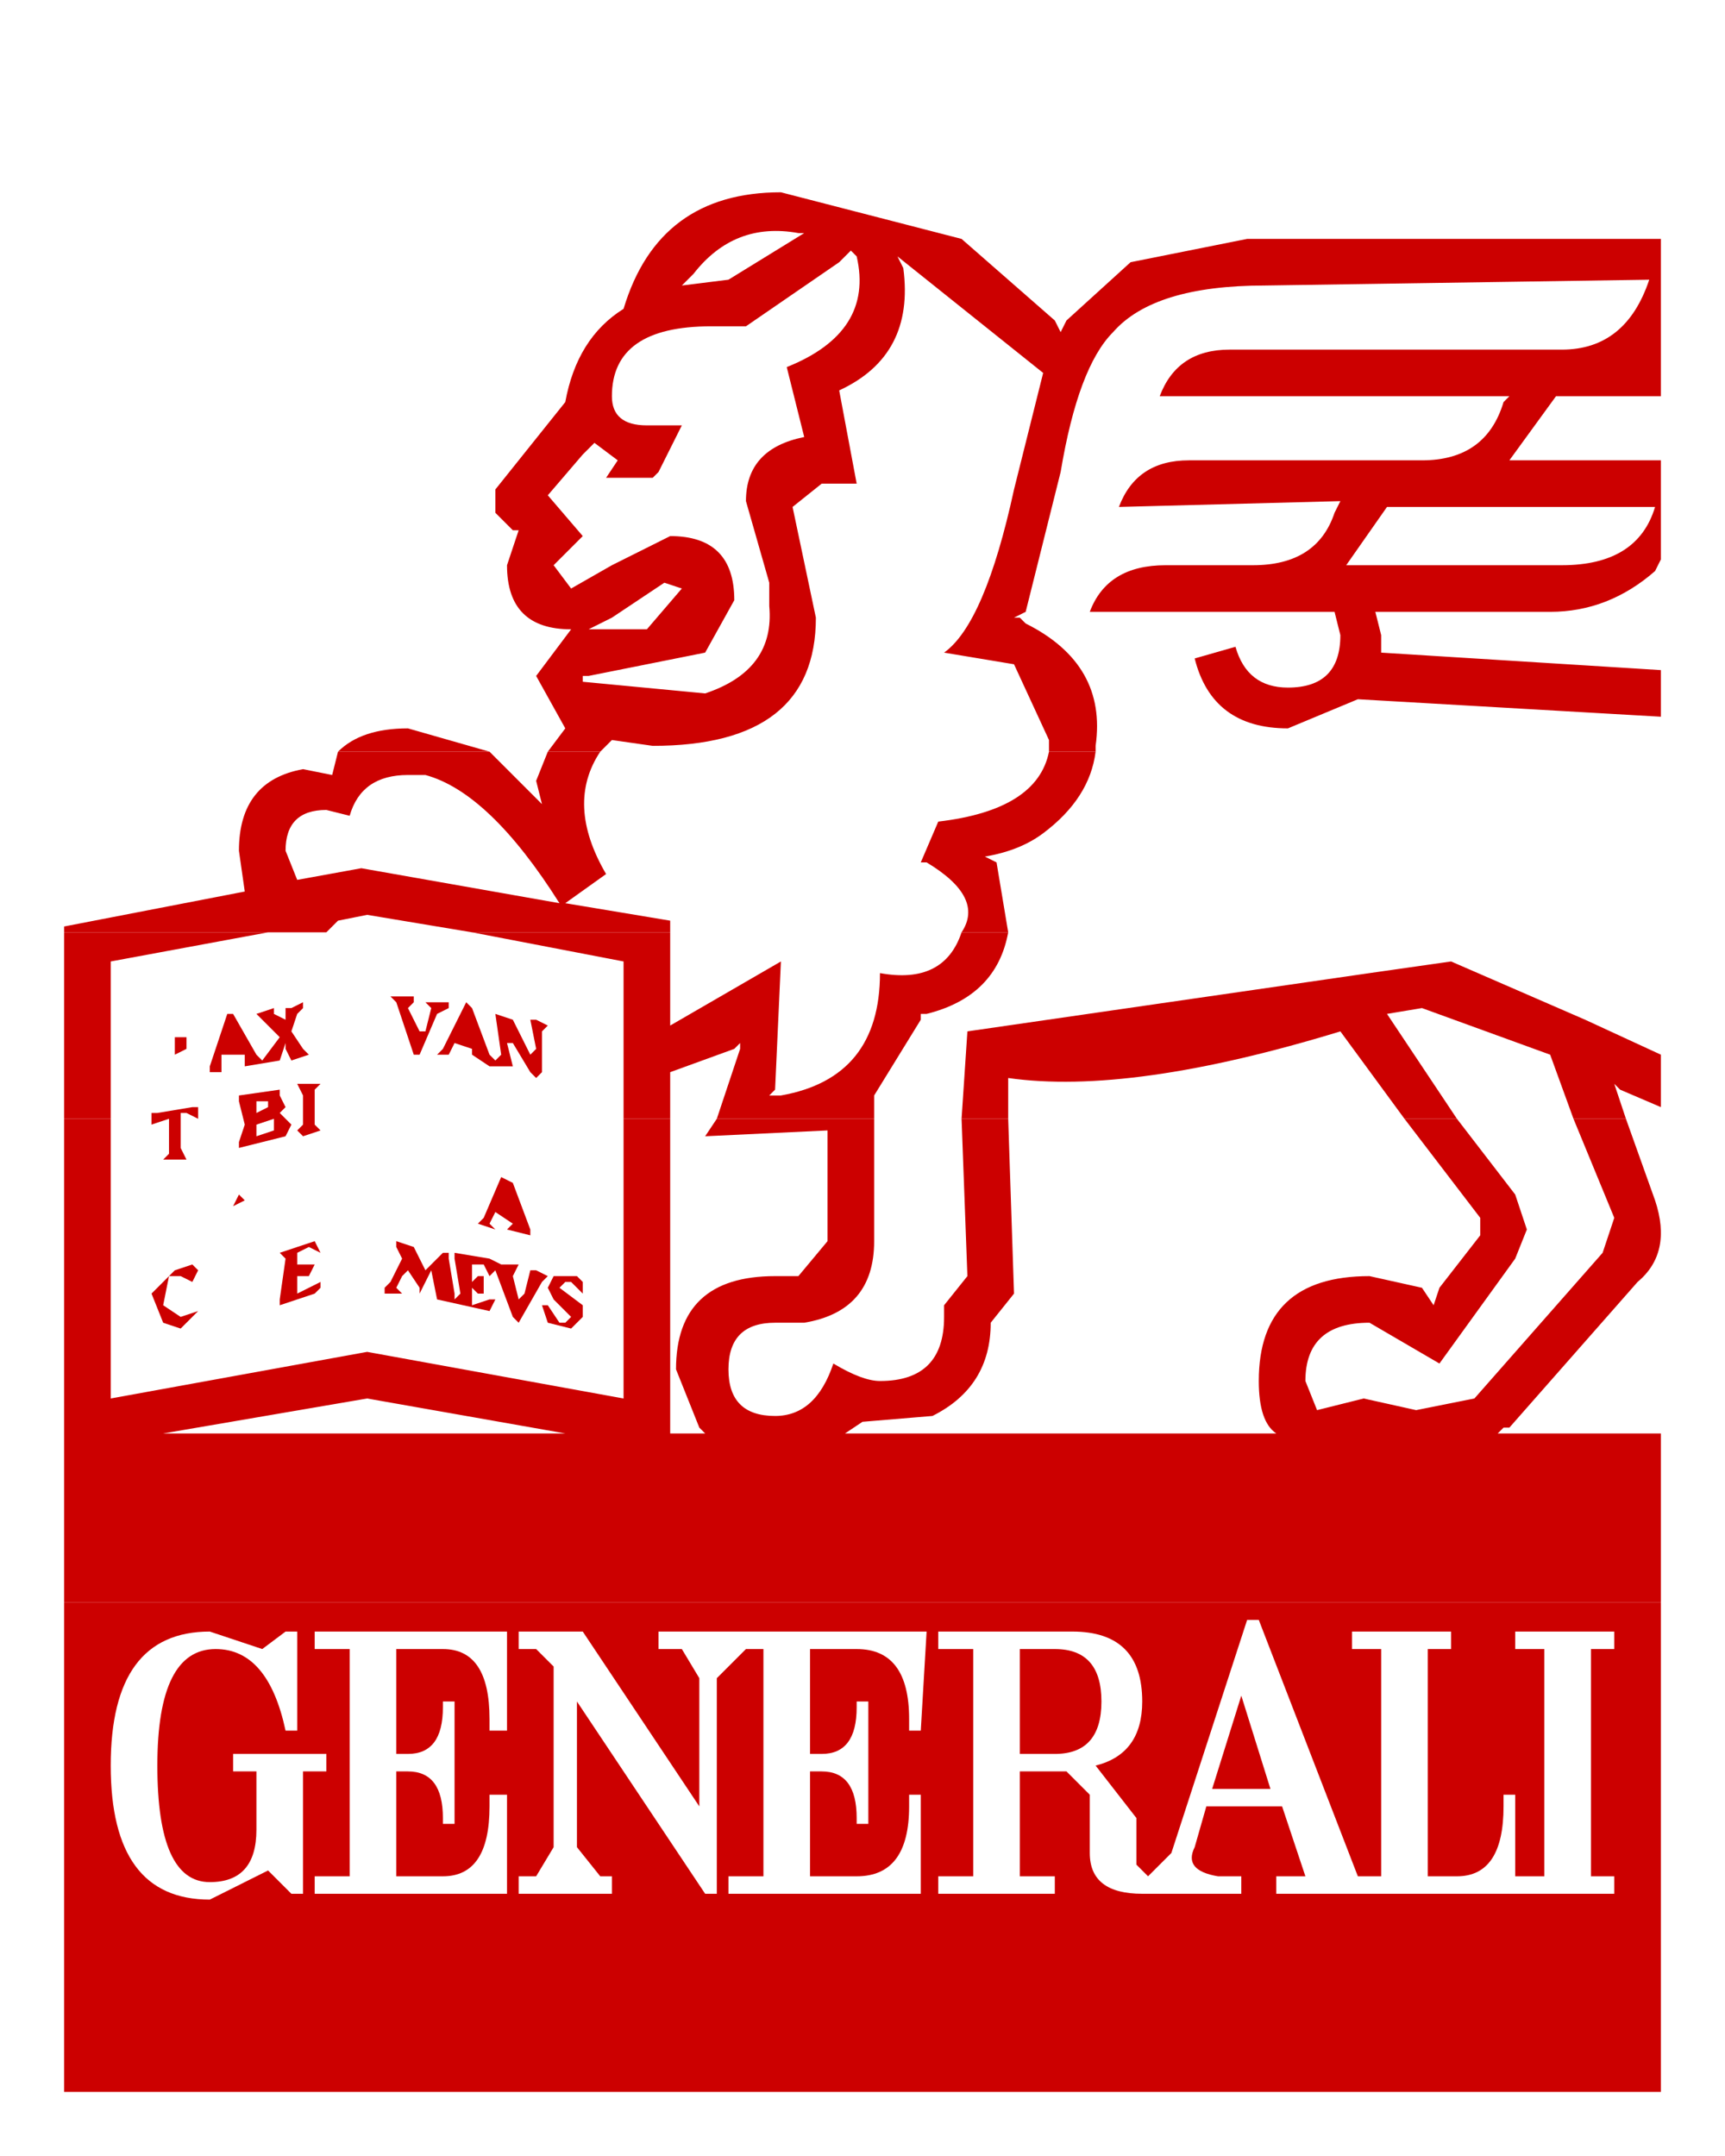 <?xml version="1.0" encoding="UTF-8" standalone="no"?>
<svg xmlns:xlink="http://www.w3.org/1999/xlink" height="18.5px" width="14.8px" xmlns="http://www.w3.org/2000/svg">
  <rect width="100%" height="100%" fill="#333333" stroke="none"/>
  <g transform="matrix(1.0, 0.0, 0.0, 1.0, -219.05, 435.95)">
    <path d="M219.1 -435.9 L233.8 -435.9 233.8 -417.5 219.1 -417.5 219.1 -435.9" fill="#ffffff" fill-rule="evenodd" stroke="none"/>
    <path d="M219.1 -435.9 L233.8 -435.9 233.8 -417.5 219.1 -417.5 219.1 -435.9 Z" fill="none" stroke="#ffffff" stroke-linecap="round" stroke-linejoin="round" stroke-width="0.15"/>
    <path d="M219.6 -422.2 L233.3 -422.2 233.3 -418.0 219.6 -418.0 219.6 -422.2" fill="#cc0000" fill-rule="evenodd" stroke="none"/>
    <path d="M227.3 -426.35 L227.7 -426.35 227.75 -424.85 227.55 -424.6 Q227.55 -424.05 227.05 -423.8 L226.45 -423.75 226.3 -423.65 230.0 -423.65 Q229.85 -423.75 229.85 -424.1 229.85 -425.0 230.8 -425.0 L231.25 -424.9 231.35 -424.75 231.4 -424.9 231.75 -425.35 231.75 -425.5 231.1 -426.35 231.55 -426.35 232.05 -425.7 232.15 -425.4 232.05 -425.15 231.4 -424.25 230.8 -424.6 Q230.25 -424.6 230.25 -424.1 L230.35 -423.85 230.75 -423.95 231.2 -423.85 231.7 -423.95 232.8 -425.2 232.9 -425.5 232.55 -426.35 233.0 -426.35 233.25 -425.65 Q233.4 -425.2 233.1 -424.95 L232.0 -423.7 231.95 -423.7 231.9 -423.65 233.3 -423.65 233.3 -422.2 219.6 -422.2 219.6 -426.35 220.0 -426.35 220.0 -423.95 222.2 -424.35 224.4 -423.95 224.4 -426.35 224.8 -426.35 224.8 -423.65 225.1 -423.65 225.05 -423.7 224.85 -424.2 Q224.85 -425.0 225.7 -425.0 L225.9 -425.0 226.15 -425.3 226.15 -426.25 225.1 -426.2 225.2 -426.35 226.55 -426.35 226.55 -425.3 Q226.55 -424.7 225.95 -424.6 L225.7 -424.6 Q225.3 -424.6 225.3 -424.2 225.3 -423.8 225.7 -423.8 226.05 -423.8 226.2 -424.25 226.45 -424.1 226.6 -424.1 227.15 -424.1 227.15 -424.65 L227.15 -424.75 227.35 -425.0 227.3 -426.35 M220.45 -423.65 L223.9 -423.65 222.2 -423.95 220.45 -423.65" fill="#cc0000" fill-rule="evenodd" stroke="none"/>
    <path d="M230.95 -427.25 L231.55 -426.35 231.1 -426.35 230.55 -427.1 Q228.75 -426.55 227.7 -426.7 L227.7 -426.35 227.3 -426.35 227.35 -427.1 230.8 -427.6 231.5 -427.7 232.65 -427.2 233.3 -426.9 233.3 -426.45 232.95 -426.6 232.9 -426.65 233.0 -426.35 232.55 -426.35 232.35 -426.9 231.25 -427.3 230.95 -427.25 M219.6 -426.35 L219.6 -427.95 221.35 -427.95 220.0 -427.7 220.0 -426.35 219.6 -426.35 M224.8 -427.95 L224.8 -427.15 225.75 -427.7 225.7 -426.6 225.65 -426.55 225.75 -426.55 Q226.6 -426.7 226.6 -427.6 227.15 -427.5 227.3 -427.95 L227.7 -427.95 Q227.6 -427.4 227.0 -427.25 L226.95 -427.25 226.95 -427.2 226.55 -426.55 226.55 -426.35 225.2 -426.35 225.4 -426.95 225.4 -427.0 225.35 -426.95 224.8 -426.75 224.8 -426.35 224.4 -426.35 224.4 -427.7 223.1 -427.95 224.8 -427.95" fill="#cc0000" fill-rule="evenodd" stroke="none"/>
    <path d="M222.7 -429.3 L222.55 -429.3 Q222.15 -429.3 222.05 -428.95 L221.85 -429.0 Q221.5 -429.0 221.5 -428.65 L221.6 -428.4 222.15 -428.5 223.85 -428.2 Q223.25 -429.15 222.7 -429.3 M223.25 -429.5 L223.7 -429.05 223.65 -429.25 223.75 -429.5 224.2 -429.5 Q223.9 -429.05 224.25 -428.45 L223.9 -428.2 224.8 -428.05 224.8 -427.95 223.1 -427.95 222.2 -428.1 221.95 -428.05 221.85 -427.95 219.6 -427.95 219.6 -428.0 221.15 -428.3 221.1 -428.65 Q221.1 -429.25 221.65 -429.35 L221.9 -429.3 221.95 -429.5 223.25 -429.5 M228.05 -429.5 L228.45 -429.5 Q228.4 -429.1 228.0 -428.8 227.8 -428.65 227.5 -428.6 L227.6 -428.55 227.7 -427.95 227.3 -427.95 Q227.5 -428.25 227.0 -428.55 L226.95 -428.55 227.1 -428.9 Q227.95 -429.0 228.05 -429.5" fill="#cc0000" fill-rule="evenodd" stroke="none"/>
    <path d="M224.9 -433.5 L225.3 -433.55 225.95 -433.95 225.9 -433.95 Q225.35 -434.05 225.0 -433.6 L224.9 -433.5 M225.45 -433.15 L225.15 -433.15 Q224.3 -433.15 224.3 -432.55 224.3 -432.3 224.6 -432.3 L224.9 -432.3 224.7 -431.9 224.65 -431.85 224.25 -431.85 224.35 -432.0 224.15 -432.15 224.05 -432.05 223.75 -431.7 224.05 -431.35 223.8 -431.1 223.95 -430.9 224.3 -431.1 224.8 -431.35 Q225.35 -431.35 225.35 -430.8 L225.1 -430.35 224.1 -430.15 224.05 -430.15 224.05 -430.1 225.1 -430.0 Q225.7 -430.2 225.65 -430.75 L225.65 -430.95 225.45 -431.65 Q225.45 -432.1 225.95 -432.2 L225.8 -432.8 Q226.55 -433.1 226.4 -433.75 L226.35 -433.8 226.25 -433.7 225.45 -433.15 M226.75 -433.75 L226.8 -433.65 Q226.9 -432.9 226.25 -432.6 L226.4 -431.8 226.1 -431.8 225.85 -431.6 226.05 -430.65 Q226.05 -429.55 224.65 -429.55 L224.3 -429.6 224.2 -429.5 223.75 -429.5 223.9 -429.7 223.65 -430.15 223.95 -430.55 Q223.4 -430.55 223.4 -431.1 L223.5 -431.4 223.45 -431.4 223.3 -431.55 223.3 -431.75 223.9 -432.5 Q224.0 -433.05 224.4 -433.3 224.7 -434.3 225.75 -434.3 L227.3 -433.9 228.1 -433.2 228.15 -433.1 228.2 -433.2 228.75 -433.7 229.75 -433.9 233.3 -433.9 233.3 -432.55 232.4 -432.55 232.0 -432.0 233.3 -432.0 233.3 -431.15 233.25 -431.05 Q232.85 -430.7 232.35 -430.7 L230.85 -430.7 230.9 -430.5 230.9 -430.35 233.3 -430.2 233.3 -429.8 230.7 -429.95 230.1 -429.7 Q229.45 -429.7 229.3 -430.3 L229.65 -430.4 Q229.75 -430.05 230.1 -430.05 230.55 -430.05 230.55 -430.5 L230.5 -430.7 228.4 -430.7 Q228.55 -431.1 229.05 -431.1 L229.8 -431.1 Q230.35 -431.1 230.5 -431.55 L230.55 -431.65 228.65 -431.6 Q228.8 -432.0 229.25 -432.0 L231.25 -432.0 Q231.8 -432.0 231.95 -432.5 L232.0 -432.55 229.0 -432.55 Q229.15 -432.95 229.6 -432.95 L232.45 -432.95 Q233.0 -432.95 233.2 -433.55 L229.9 -433.5 Q228.95 -433.5 228.6 -433.1 228.3 -432.8 228.15 -431.9 L227.85 -430.7 227.75 -430.65 227.8 -430.65 227.85 -430.6 Q228.55 -430.25 228.45 -429.55 L228.45 -429.5 228.05 -429.5 228.05 -429.6 227.75 -430.25 227.15 -430.35 Q227.5 -430.6 227.75 -431.75 L228.0 -432.75 226.75 -433.75 M232.45 -431.1 Q233.1 -431.1 233.25 -431.6 L230.95 -431.6 230.6 -431.1 232.45 -431.1 M224.75 -430.95 L224.3 -430.65 224.1 -430.55 224.6 -430.55 224.9 -430.9 224.75 -430.95 M221.95 -429.5 Q222.15 -429.7 222.55 -429.7 L223.25 -429.5 221.95 -429.5" fill="#cc0000" fill-rule="evenodd" stroke="none"/>
    <path d="M221.75 -426.6 L221.75 -426.3 221.8 -426.25 221.65 -426.2 221.6 -426.25 221.65 -426.3 221.65 -426.55 221.6 -426.65 221.8 -426.65 221.75 -426.6" fill="#cc0000" fill-rule="evenodd" stroke="none"/>
    <path d="M220.75 -426.45 L220.75 -426.35 220.65 -426.4 220.6 -426.4 220.6 -426.1 220.65 -426.0 220.45 -426.0 220.5 -426.05 220.5 -426.35 220.35 -426.3 220.35 -426.4 220.4 -426.4 220.7 -426.45 220.75 -426.45" fill="#cc0000" fill-rule="evenodd" stroke="none"/>
    <path d="M221.45 -424.8 L221.5 -425.15 221.45 -425.2 221.75 -425.3 221.8 -425.2 221.7 -425.25 221.6 -425.2 221.6 -425.1 221.75 -425.1 221.7 -425.0 221.6 -425.0 221.6 -424.85 221.8 -424.95 221.8 -424.9 221.75 -424.85 221.45 -424.75 221.45 -424.8" fill="#cc0000" fill-rule="evenodd" stroke="none"/>
    <path d="M220.7 -425.1 L220.75 -425.05 220.7 -424.95 220.6 -425.0 220.5 -425.0 220.45 -424.75 220.6 -424.65 220.75 -424.7 220.6 -424.55 220.45 -424.6 220.35 -424.85 220.55 -425.05 220.7 -425.1" fill="#cc0000" fill-rule="evenodd" stroke="none"/>
    <path d="M222.9 -427.3 L222.8 -427.25 222.65 -426.9 222.6 -426.9 222.45 -427.35 222.4 -427.4 222.6 -427.4 222.6 -427.35 222.55 -427.3 222.65 -427.1 222.7 -427.1 222.75 -427.3 222.7 -427.35 222.9 -427.35 222.9 -427.3" fill="#cc0000" fill-rule="evenodd" stroke="none"/>
    <path d="M223.7 -424.95 L223.5 -424.6 223.45 -424.65 223.3 -425.05 223.25 -425.0 223.2 -425.1 223.1 -425.1 223.1 -424.95 223.15 -425.0 223.2 -425.0 223.2 -424.85 223.15 -424.85 223.1 -424.9 223.1 -424.75 223.25 -424.8 223.3 -424.8 223.25 -424.7 222.8 -424.8 222.75 -425.05 222.65 -424.85 222.65 -424.9 222.55 -425.05 222.5 -425.0 222.45 -424.9 222.5 -424.85 222.35 -424.85 222.35 -424.9 222.4 -424.95 222.5 -425.15 222.45 -425.25 222.45 -425.3 222.6 -425.25 222.7 -425.05 222.85 -425.2 222.9 -425.2 222.9 -425.15 222.95 -424.85 222.95 -424.8 223.0 -424.85 222.95 -425.15 222.95 -425.2 223.25 -425.15 223.35 -425.1 223.5 -425.1 223.45 -425.0 223.5 -424.8 223.55 -424.85 223.6 -425.05 223.65 -425.05 223.75 -425.0 223.7 -424.95" fill="#cc0000" fill-rule="evenodd" stroke="none"/>
    <path d="M224.0 -425.0 L224.05 -424.95 224.05 -424.85 224.0 -424.9 223.95 -424.95 223.9 -424.95 223.85 -424.9 224.05 -424.75 224.05 -424.65 223.95 -424.55 223.75 -424.6 223.7 -424.75 223.75 -424.75 223.85 -424.6 223.9 -424.6 223.95 -424.65 223.8 -424.8 223.75 -424.9 223.8 -425.0 224.0 -425.0" fill="#cc0000" fill-rule="evenodd" stroke="none"/>
    <path d="M223.15 -425.45 L223.2 -425.5 223.35 -425.85 223.45 -425.8 223.6 -425.4 223.6 -425.35 223.4 -425.4 223.45 -425.45 223.3 -425.55 223.25 -425.45 223.3 -425.4 223.15 -425.45" fill="#cc0000" fill-rule="evenodd" stroke="none"/>
    <path d="M222.95 -427.0 L222.9 -426.9 222.8 -426.9 222.85 -426.95 223.05 -427.35 223.1 -427.3 223.25 -426.9 223.3 -426.85 223.35 -426.9 223.3 -427.25 223.45 -427.2 223.6 -426.9 223.65 -426.95 223.6 -427.2 223.65 -427.2 223.75 -427.15 223.7 -427.1 223.7 -426.75 223.65 -426.7 223.6 -426.75 223.45 -427.0 223.4 -427.0 223.45 -426.8 223.25 -426.8 223.1 -426.9 223.1 -426.95 222.95 -427.0" fill="#cc0000" fill-rule="evenodd" stroke="none"/>
    <path d="M220.65 -427.05 L220.65 -426.95 220.55 -426.9 220.55 -427.05 220.65 -427.05" fill="#cc0000" fill-rule="evenodd" stroke="none"/>
    <path d="M221.4 -427.25 L221.5 -427.2 221.5 -427.3 221.55 -427.3 221.65 -427.35 221.65 -427.3 221.6 -427.25 221.55 -427.1 221.65 -426.95 221.7 -426.9 221.55 -426.85 221.5 -426.95 221.5 -427.0 221.45 -426.85 221.15 -426.8 221.15 -426.9 220.95 -426.9 220.95 -426.75 220.85 -426.75 220.85 -426.8 221.0 -427.25 221.05 -427.25 221.25 -426.9 221.3 -426.85 221.45 -427.05 221.25 -427.25 221.4 -427.3 221.4 -427.25" fill="#cc0000" fill-rule="evenodd" stroke="none"/>
    <path d="M221.5 -426.2 L221.1 -426.1 221.1 -426.15 221.15 -426.3 221.1 -426.5 221.1 -426.55 221.45 -426.6 221.45 -426.55 221.5 -426.45 221.45 -426.4 221.55 -426.3 221.5 -426.2 M221.35 -426.45 L221.35 -426.5 221.25 -426.5 221.25 -426.4 221.35 -426.45 M221.25 -426.2 L221.4 -426.25 221.4 -426.35 221.25 -426.3 221.25 -426.2" fill="#cc0000" fill-rule="evenodd" stroke="none"/>
    <path d="M221.15 -425.65 L221.05 -425.6 221.1 -425.7 221.15 -425.65" fill="#cc0000" fill-rule="evenodd" stroke="none"/>
    <path d="M220.4 -420.8 Q220.4 -419.8 220.85 -419.8 221.25 -419.8 221.25 -420.25 L221.25 -420.75 221.05 -420.75 221.05 -420.9 221.85 -420.9 221.85 -420.75 221.65 -420.75 221.65 -419.7 221.55 -419.7 221.35 -419.9 220.85 -419.65 Q220.0 -419.65 220.0 -420.8 220.0 -421.95 220.85 -421.95 L221.3 -421.8 221.5 -421.95 221.6 -421.95 221.6 -421.1 221.5 -421.1 Q221.35 -421.8 220.9 -421.8 220.4 -421.8 220.4 -420.8" fill="#ffffff" fill-rule="evenodd" stroke="none"/>
    <path d="M223.65 -421.8 L223.5 -421.8 223.5 -421.95 224.05 -421.95 225.05 -420.45 225.05 -421.55 224.9 -421.8 224.7 -421.8 224.7 -421.95 227.0 -421.95 226.95 -421.1 226.85 -421.1 226.85 -421.2 Q226.85 -421.8 226.4 -421.8 L226.0 -421.8 226.0 -420.9 226.1 -420.9 Q226.4 -420.9 226.4 -421.3 L226.4 -421.35 226.5 -421.35 226.5 -420.3 226.4 -420.3 226.4 -420.35 Q226.4 -420.75 226.1 -420.75 L226.0 -420.75 226.0 -419.85 226.4 -419.85 Q226.85 -419.85 226.85 -420.45 L226.85 -420.55 226.95 -420.55 226.95 -419.7 225.3 -419.7 225.3 -419.85 225.6 -419.85 225.6 -421.8 225.45 -421.8 225.2 -421.55 225.2 -419.7 225.1 -419.7 224.0 -421.35 224.0 -420.1 224.2 -419.85 224.3 -419.85 224.3 -419.7 223.5 -419.7 223.5 -419.85 223.65 -419.85 223.8 -420.1 223.8 -421.65 223.65 -421.8" fill="#ffffff" fill-rule="evenodd" stroke="none"/>
    <path d="M222.85 -421.3 L222.85 -421.35 222.95 -421.35 222.95 -420.3 222.85 -420.3 222.85 -420.35 Q222.85 -420.75 222.55 -420.75 L222.45 -420.75 222.45 -419.85 222.85 -419.85 Q223.25 -419.85 223.25 -420.45 L223.25 -420.55 223.4 -420.55 223.4 -419.7 221.75 -419.7 221.75 -419.85 222.05 -419.85 222.05 -421.8 221.75 -421.8 221.75 -421.95 223.4 -421.95 223.4 -421.1 223.25 -421.1 223.25 -421.2 Q223.25 -421.8 222.85 -421.8 L222.45 -421.8 222.45 -420.9 222.55 -420.9 Q222.85 -420.9 222.85 -421.3" fill="#ffffff" fill-rule="evenodd" stroke="none"/>
    <path d="M229.45 -420.6 L229.95 -420.6 229.7 -421.4 229.45 -420.6 M227.8 -421.8 L227.8 -420.9 228.1 -420.9 Q228.5 -420.9 228.5 -421.35 228.5 -421.8 228.1 -421.8 L227.8 -421.8 M227.4 -421.8 L227.1 -421.8 227.1 -421.95 228.25 -421.95 Q228.85 -421.95 228.85 -421.35 228.85 -420.9 228.45 -420.8 L228.8 -420.35 228.8 -419.95 228.9 -419.85 229.1 -420.05 229.75 -422.05 229.85 -422.05 230.7 -419.85 230.9 -419.85 230.9 -421.8 230.65 -421.8 230.65 -421.95 231.5 -421.95 231.5 -421.8 231.3 -421.8 231.3 -419.85 231.55 -419.85 Q231.95 -419.85 231.95 -420.45 L231.95 -420.55 232.05 -420.55 232.05 -419.85 232.3 -419.85 232.3 -421.8 232.05 -421.8 232.05 -421.95 232.9 -421.95 232.9 -421.8 232.7 -421.8 232.7 -419.85 232.9 -419.85 232.9 -419.7 230.0 -419.7 230.0 -419.85 230.25 -419.85 230.05 -420.45 229.4 -420.45 229.3 -420.1 Q229.2 -419.9 229.5 -419.85 L229.7 -419.85 229.7 -419.7 228.85 -419.7 Q228.4 -419.7 228.4 -420.05 L228.4 -420.55 228.2 -420.75 227.8 -420.75 227.8 -419.85 228.1 -419.85 228.1 -419.7 227.1 -419.7 227.1 -419.85 227.4 -419.85 227.4 -421.8" fill="#ffffff" fill-rule="evenodd" stroke="none"/>
  </g>
</svg>
